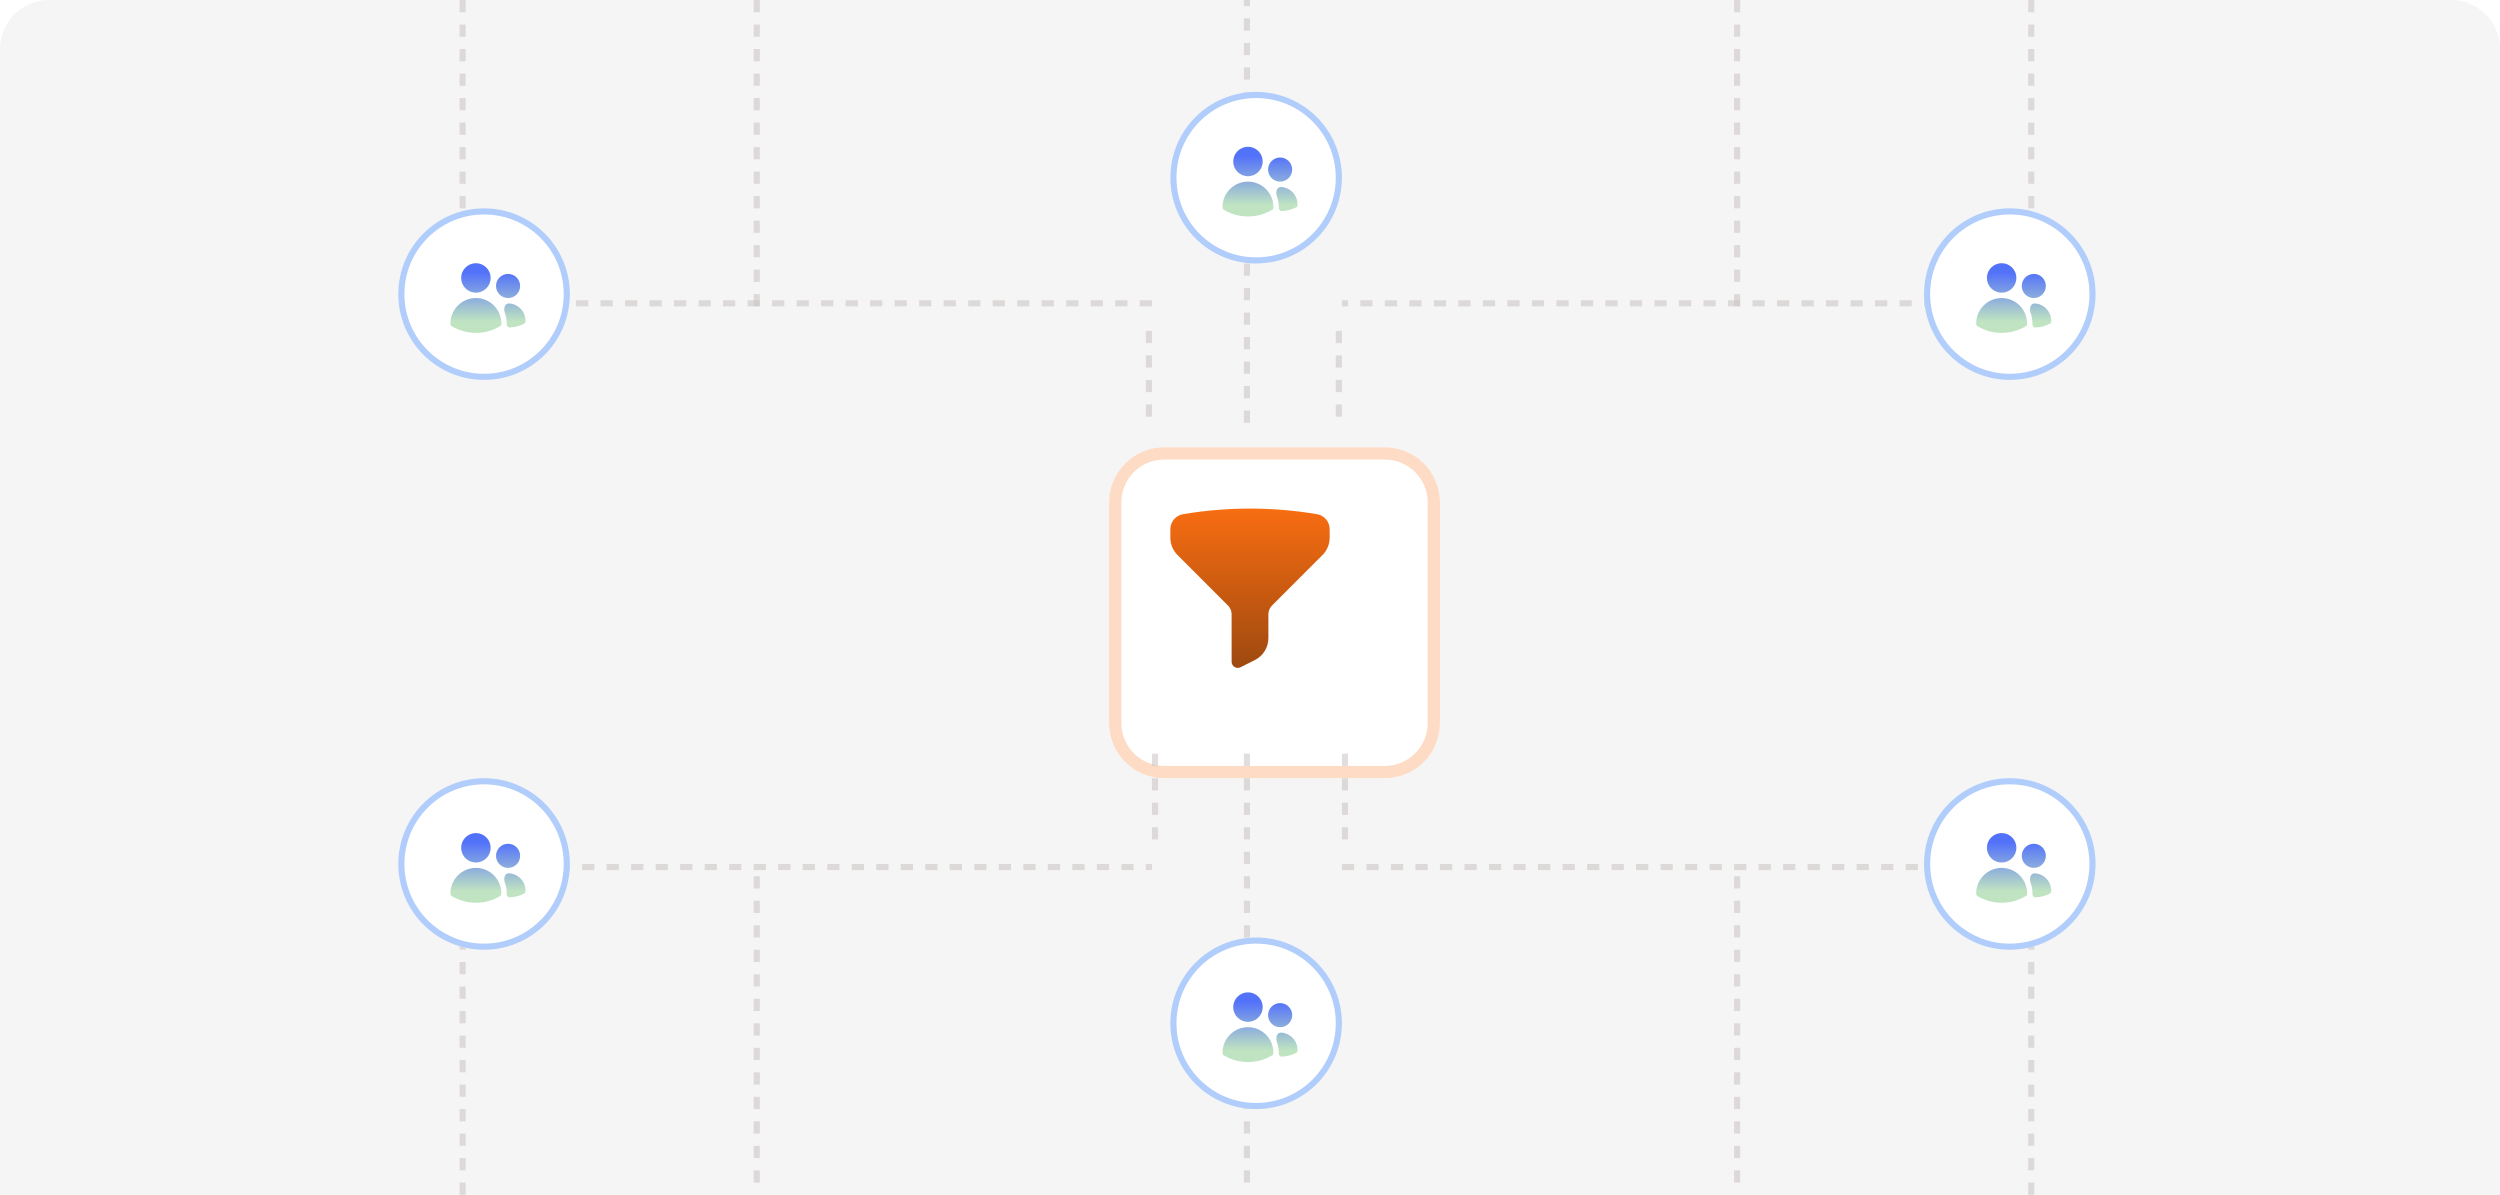 <svg width="408" height="195" viewBox="0 0 408 195" fill="none" xmlns="http://www.w3.org/2000/svg">
<path d="M0 9C0 4.582 3.582 1 8 1H400C404.418 1 408 4.582 408 9V190H0V9Z" fill="#F5F5F5"/>
<path d="M0 8C0 3.582 3.582 0 8 0H400C404.418 0 408 3.582 408 8V195H0V8Z" fill="#F5F5F5"/>
<g filter="url(#filter0_d_3902_3049)">
<path d="M177 78C177 73.029 181.029 69 186 69H222C226.971 69 231 73.029 231 78V114C231 118.971 226.971 123 222 123H186C181.029 123 177 118.971 177 114V78Z" fill="white"/>
<path d="M186 70H222C226.418 70 230 73.582 230 78V114C230 118.418 226.418 122 222 122H186C181.582 122 178 118.418 178 114V78C178 73.582 181.582 70 186 70Z" stroke="#FDDBC4" stroke-width="2"/>
</g>
<path fill-rule="evenodd" clip-rule="evenodd" d="M193.056 83.917C196.672 83.305 200.333 82.999 204 83C207.729 83 211.387 83.315 214.945 83.917C215.522 84.017 216.044 84.317 216.421 84.765C216.797 85.213 217.002 85.78 217 86.365V87.757C217 88.818 216.578 89.835 215.828 90.585L207.585 98.828C207.4 99.014 207.252 99.234 207.152 99.477C207.052 99.72 207 99.98 207 100.243V104.145C207 104.888 206.794 105.617 206.403 106.249C206.013 106.881 205.454 107.392 204.789 107.724L202.447 108.895C202.294 108.971 202.125 109.007 201.955 108.999C201.784 108.991 201.619 108.94 201.474 108.85C201.329 108.761 201.209 108.636 201.127 108.487C201.044 108.338 201 108.17 201 108V100.243C201 99.712 200.789 99.204 200.413 98.829L192.173 90.584C191.423 89.834 191.002 88.817 191.001 87.756V86.365C191.001 85.169 191.853 84.121 193.056 83.917Z" fill="url(#paint0_linear_3902_3049)"/>
<line x1="218.5" y1="68" x2="218.5" y2="53" stroke="#CAC2C2" stroke-opacity="0.55" stroke-dasharray="2 2"/>
<line x1="187.5" y1="68" x2="187.5" y2="53" stroke="#CAC2C2" stroke-opacity="0.55" stroke-dasharray="2 2"/>
<line x1="203.5" y1="69" x2="203.5" y2="2.16269e-08" stroke="#CAC2C2" stroke-opacity="0.55" stroke-dasharray="2 2"/>
<line x1="123.5" y1="50" x2="123.5" y2="-2.16268e-08" stroke="#CAC2C2" stroke-opacity="0.55" stroke-dasharray="2 2"/>
<line x1="283.5" y1="50" x2="283.5" y2="-2.16268e-08" stroke="#CAC2C2" stroke-opacity="0.55" stroke-dasharray="2 2"/>
<line x1="75.5" y1="-2.18557e-08" x2="75.5" y2="50" stroke="#CAC2C2" stroke-opacity="0.55" stroke-dasharray="2 2"/>
<line x1="331.5" x2="331.5" y2="51" stroke="#CAC2C2" stroke-opacity="0.55" stroke-dasharray="2 2"/>
<line x1="188" y1="49.5" x2="75" y2="49.5" stroke="#CAC2C2" stroke-opacity="0.55" stroke-dasharray="2 2"/>
<line x1="332" y1="49.5" x2="219" y2="49.5" stroke="#CAC2C2" stroke-opacity="0.55" stroke-dasharray="2 2"/>
<line x1="188.5" y1="123" x2="188.5" y2="138" stroke="#CAC2C2" stroke-opacity="0.55" stroke-dasharray="2 2"/>
<line x1="219.5" y1="123" x2="219.5" y2="138" stroke="#CAC2C2" stroke-opacity="0.55" stroke-dasharray="2 2"/>
<line x1="203.5" y1="123" x2="203.5" y2="195" stroke="#CAC2C2" stroke-opacity="0.55" stroke-dasharray="2 2"/>
<line x1="283.5" y1="143" x2="283.5" y2="195" stroke="#CAC2C2" stroke-opacity="0.55" stroke-dasharray="2 2"/>
<line x1="123.5" y1="143" x2="123.5" y2="195" stroke="#CAC2C2" stroke-opacity="0.55" stroke-dasharray="2 2"/>
<line x1="331.5" y1="195" x2="331.5" y2="142" stroke="#CAC2C2" stroke-opacity="0.55" stroke-dasharray="2 2"/>
<line x1="75.5" y1="195" x2="75.5" y2="142" stroke="#CAC2C2" stroke-opacity="0.55" stroke-dasharray="2 2"/>
<line x1="219" y1="141.5" x2="332" y2="141.5" stroke="#CAC2C2" stroke-opacity="0.55" stroke-dasharray="2 2"/>
<line x1="75" y1="141.5" x2="188" y2="141.5" stroke="#CAC2C2" stroke-opacity="0.55" stroke-dasharray="2 2"/>
<circle cx="79" cy="141" r="14" fill="white"/>
<circle cx="79" cy="141" r="13.5" stroke="#3B82F6" stroke-opacity="0.4"/>
<path d="M75.261 138.359C75.261 137.721 75.515 137.109 75.966 136.658C76.417 136.207 77.029 135.953 77.668 135.953C78.306 135.953 78.918 136.207 79.369 136.658C79.82 137.109 80.074 137.721 80.074 138.359C80.074 138.998 79.82 139.61 79.369 140.061C78.918 140.512 78.306 140.766 77.668 140.766C77.029 140.766 76.417 140.512 75.966 140.061C75.515 139.61 75.261 138.998 75.261 138.359ZM80.949 139.672C80.949 139.413 81 139.157 81.099 138.918C81.198 138.68 81.343 138.463 81.525 138.28C81.708 138.097 81.925 137.952 82.164 137.853C82.403 137.754 82.659 137.703 82.918 137.703C83.176 137.703 83.432 137.754 83.671 137.853C83.91 137.952 84.127 138.097 84.31 138.28C84.492 138.463 84.637 138.68 84.736 138.918C84.835 139.157 84.886 139.413 84.886 139.672C84.886 140.194 84.679 140.695 84.31 141.064C83.94 141.433 83.44 141.641 82.918 141.641C82.395 141.641 81.895 141.433 81.525 141.064C81.156 140.695 80.949 140.194 80.949 139.672ZM73.511 145.797C73.511 144.695 73.949 143.637 74.729 142.858C75.508 142.079 76.565 141.641 77.668 141.641C78.77 141.641 79.827 142.079 80.606 142.858C81.386 143.637 81.824 144.695 81.824 145.797V145.799L81.823 145.868C81.822 145.942 81.802 146.015 81.765 146.079C81.728 146.143 81.675 146.197 81.611 146.236C80.421 146.952 79.057 147.33 77.668 147.328C76.225 147.328 74.876 146.929 73.724 146.236C73.66 146.197 73.608 146.144 73.57 146.079C73.533 146.015 73.513 145.942 73.512 145.868L73.511 145.797ZM82.698 145.798C82.699 145.798 82.699 145.799 82.699 145.8L82.698 145.883C82.694 146.159 82.867 146.46 83.143 146.45C83.964 146.419 84.772 146.217 85.514 145.853C85.585 145.819 85.645 145.766 85.688 145.7C85.731 145.634 85.756 145.557 85.759 145.478C85.779 144.989 85.673 144.503 85.451 144.067C85.228 143.63 84.897 143.259 84.489 142.988C84.081 142.718 83.609 142.557 83.121 142.522C82.368 142.468 82.135 143.36 82.394 144.069C82.595 144.619 82.699 145.203 82.698 145.796C82.698 145.797 82.698 145.797 82.698 145.798Z" fill="url(#paint1_linear_3902_3049)"/>
<circle cx="328" cy="141" r="14" fill="white"/>
<circle cx="328" cy="141" r="13.5" stroke="#3B82F6" stroke-opacity="0.4"/>
<path d="M324.261 138.359C324.261 137.721 324.515 137.109 324.966 136.658C325.417 136.207 326.029 135.953 326.667 135.953C327.306 135.953 327.918 136.207 328.369 136.658C328.82 137.109 329.074 137.721 329.074 138.359C329.074 138.998 328.82 139.61 328.369 140.061C327.918 140.512 327.306 140.766 326.667 140.766C326.029 140.766 325.417 140.512 324.966 140.061C324.515 139.61 324.261 138.998 324.261 138.359ZM329.949 139.672C329.949 139.413 330 139.157 330.099 138.918C330.198 138.68 330.343 138.463 330.525 138.28C330.708 138.097 330.925 137.952 331.164 137.853C331.403 137.754 331.659 137.703 331.917 137.703C332.176 137.703 332.432 137.754 332.671 137.853C332.91 137.952 333.127 138.097 333.31 138.28C333.492 138.463 333.637 138.68 333.736 138.918C333.835 139.157 333.886 139.413 333.886 139.672C333.886 140.194 333.679 140.695 333.31 141.064C332.94 141.433 332.44 141.641 331.917 141.641C331.395 141.641 330.895 141.433 330.525 141.064C330.156 140.695 329.949 140.194 329.949 139.672ZM322.511 145.797C322.511 144.695 322.949 143.637 323.729 142.858C324.508 142.079 325.565 141.641 326.667 141.641C327.77 141.641 328.827 142.079 329.606 142.858C330.386 143.637 330.824 144.695 330.824 145.797V145.799L330.823 145.868C330.822 145.942 330.802 146.015 330.765 146.079C330.728 146.143 330.675 146.197 330.611 146.236C329.421 146.952 328.057 147.33 326.667 147.328C325.225 147.328 323.876 146.929 322.724 146.236C322.66 146.197 322.608 146.144 322.57 146.079C322.533 146.015 322.513 145.942 322.512 145.868L322.511 145.797ZM331.698 145.798C331.699 145.798 331.699 145.799 331.699 145.8L331.698 145.883C331.694 146.159 331.867 146.46 332.143 146.45C332.964 146.419 333.772 146.217 334.514 145.853C334.585 145.819 334.645 145.766 334.688 145.7C334.731 145.634 334.756 145.557 334.759 145.478C334.779 144.989 334.673 144.503 334.451 144.067C334.228 143.63 333.897 143.259 333.489 142.988C333.081 142.718 332.609 142.557 332.121 142.522C331.368 142.468 331.135 143.36 331.394 144.069C331.595 144.619 331.699 145.203 331.698 145.796C331.698 145.797 331.698 145.797 331.698 145.798Z" fill="url(#paint2_linear_3902_3049)"/>
<circle cx="79" cy="48" r="14" fill="white"/>
<circle cx="79" cy="48" r="13.5" stroke="#3B82F6" stroke-opacity="0.4"/>
<path d="M75.261 45.359C75.261 44.721 75.515 44.109 75.966 43.658C76.417 43.207 77.029 42.953 77.668 42.953C78.306 42.953 78.918 43.207 79.369 43.658C79.82 44.109 80.074 44.721 80.074 45.359C80.074 45.998 79.82 46.61 79.369 47.061C78.918 47.512 78.306 47.766 77.668 47.766C77.029 47.766 76.417 47.512 75.966 47.061C75.515 46.61 75.261 45.998 75.261 45.359ZM80.949 46.672C80.949 46.413 81 46.157 81.099 45.919C81.198 45.68 81.343 45.463 81.525 45.28C81.708 45.097 81.925 44.952 82.164 44.853C82.403 44.754 82.659 44.703 82.918 44.703C83.176 44.703 83.432 44.754 83.671 44.853C83.91 44.952 84.127 45.097 84.31 45.28C84.492 45.463 84.637 45.68 84.736 45.919C84.835 46.157 84.886 46.413 84.886 46.672C84.886 47.194 84.679 47.695 84.31 48.064C83.94 48.433 83.44 48.641 82.918 48.641C82.395 48.641 81.895 48.433 81.525 48.064C81.156 47.695 80.949 47.194 80.949 46.672ZM73.511 52.797C73.511 51.695 73.949 50.637 74.729 49.858C75.508 49.078 76.565 48.641 77.668 48.641C78.77 48.641 79.827 49.078 80.606 49.858C81.386 50.637 81.824 51.695 81.824 52.797V52.799L81.823 52.868C81.822 52.942 81.802 53.015 81.765 53.079C81.728 53.144 81.675 53.197 81.611 53.236C80.421 53.952 79.057 54.33 77.668 54.328C76.225 54.328 74.876 53.929 73.724 53.236C73.66 53.197 73.608 53.144 73.57 53.079C73.533 53.015 73.513 52.942 73.512 52.868L73.511 52.797ZM82.698 52.798C82.699 52.798 82.699 52.799 82.699 52.8L82.698 52.883C82.694 53.159 82.867 53.46 83.143 53.45C83.964 53.419 84.772 53.217 85.514 52.853C85.585 52.819 85.645 52.766 85.688 52.7C85.731 52.634 85.756 52.557 85.759 52.478C85.779 51.989 85.673 51.503 85.451 51.067C85.228 50.63 84.897 50.259 84.489 49.988C84.081 49.718 83.609 49.557 83.121 49.522C82.368 49.468 82.135 50.36 82.394 51.069C82.595 51.619 82.699 52.203 82.698 52.796C82.698 52.797 82.698 52.797 82.698 52.798Z" fill="url(#paint3_linear_3902_3049)"/>
<circle cx="328" cy="48" r="14" fill="white"/>
<circle cx="328" cy="48" r="13.5" stroke="#3B82F6" stroke-opacity="0.4"/>
<path d="M324.261 45.359C324.261 44.721 324.515 44.109 324.966 43.658C325.417 43.207 326.029 42.953 326.667 42.953C327.306 42.953 327.918 43.207 328.369 43.658C328.82 44.109 329.074 44.721 329.074 45.359C329.074 45.998 328.82 46.61 328.369 47.061C327.918 47.512 327.306 47.766 326.667 47.766C326.029 47.766 325.417 47.512 324.966 47.061C324.515 46.61 324.261 45.998 324.261 45.359ZM329.949 46.672C329.949 46.413 330 46.157 330.099 45.919C330.198 45.68 330.343 45.463 330.525 45.28C330.708 45.097 330.925 44.952 331.164 44.853C331.403 44.754 331.659 44.703 331.917 44.703C332.176 44.703 332.432 44.754 332.671 44.853C332.91 44.952 333.127 45.097 333.31 45.28C333.492 45.463 333.637 45.68 333.736 45.919C333.835 46.157 333.886 46.413 333.886 46.672C333.886 47.194 333.679 47.695 333.31 48.064C332.94 48.433 332.44 48.641 331.917 48.641C331.395 48.641 330.895 48.433 330.525 48.064C330.156 47.695 329.949 47.194 329.949 46.672ZM322.511 52.797C322.511 51.695 322.949 50.637 323.729 49.858C324.508 49.078 325.565 48.641 326.667 48.641C327.77 48.641 328.827 49.078 329.606 49.858C330.386 50.637 330.824 51.695 330.824 52.797V52.799L330.823 52.868C330.822 52.942 330.802 53.015 330.765 53.079C330.728 53.144 330.675 53.197 330.611 53.236C329.421 53.952 328.057 54.33 326.667 54.328C325.225 54.328 323.876 53.929 322.724 53.236C322.66 53.197 322.608 53.144 322.57 53.079C322.533 53.015 322.513 52.942 322.512 52.868L322.511 52.797ZM331.698 52.798C331.699 52.798 331.699 52.799 331.699 52.8L331.698 52.883C331.694 53.159 331.867 53.46 332.143 53.45C332.964 53.419 333.772 53.217 334.514 52.853C334.585 52.819 334.645 52.766 334.688 52.7C334.731 52.634 334.756 52.557 334.759 52.478C334.779 51.989 334.673 51.503 334.451 51.067C334.228 50.63 333.897 50.259 333.489 49.988C333.081 49.718 332.609 49.557 332.121 49.522C331.368 49.468 331.135 50.36 331.394 51.069C331.595 51.619 331.699 52.203 331.698 52.796C331.698 52.797 331.698 52.797 331.698 52.798Z" fill="url(#paint4_linear_3902_3049)"/>
<circle cx="205" cy="29" r="14" fill="white"/>
<circle cx="205" cy="29" r="13.5" stroke="#3B82F6" stroke-opacity="0.4"/>
<path d="M201.261 26.359C201.261 25.721 201.515 25.109 201.966 24.658C202.417 24.207 203.029 23.953 203.667 23.953C204.306 23.953 204.918 24.207 205.369 24.658C205.82 25.109 206.074 25.721 206.074 26.359C206.074 26.998 205.82 27.61 205.369 28.061C204.918 28.512 204.306 28.766 203.667 28.766C203.029 28.766 202.417 28.512 201.966 28.061C201.515 27.61 201.261 26.998 201.261 26.359ZM206.949 27.672C206.949 27.413 207 27.157 207.099 26.919C207.198 26.68 207.343 26.463 207.525 26.28C207.708 26.097 207.925 25.952 208.164 25.853C208.403 25.754 208.659 25.703 208.917 25.703C209.176 25.703 209.432 25.754 209.671 25.853C209.91 25.952 210.127 26.097 210.31 26.28C210.492 26.463 210.637 26.68 210.736 26.919C210.835 27.157 210.886 27.413 210.886 27.672C210.886 28.194 210.679 28.695 210.31 29.064C209.94 29.433 209.44 29.641 208.917 29.641C208.395 29.641 207.895 29.433 207.525 29.064C207.156 28.695 206.949 28.194 206.949 27.672ZM199.511 33.797C199.511 32.695 199.949 31.637 200.729 30.858C201.508 30.078 202.565 29.641 203.667 29.641C204.77 29.641 205.827 30.078 206.606 30.858C207.386 31.637 207.824 32.695 207.824 33.797V33.799L207.823 33.868C207.822 33.942 207.802 34.015 207.765 34.079C207.728 34.144 207.675 34.197 207.611 34.236C206.421 34.952 205.057 35.33 203.667 35.328C202.225 35.328 200.876 34.929 199.724 34.236C199.66 34.197 199.608 34.144 199.57 34.079C199.533 34.015 199.513 33.942 199.512 33.868L199.511 33.797ZM208.698 33.798C208.699 33.798 208.699 33.799 208.699 33.8L208.698 33.883C208.694 34.159 208.867 34.46 209.143 34.45C209.964 34.419 210.772 34.217 211.514 33.853C211.585 33.819 211.645 33.766 211.688 33.7C211.731 33.634 211.756 33.557 211.759 33.478C211.779 32.989 211.673 32.503 211.451 32.067C211.228 31.63 210.897 31.259 210.489 30.988C210.081 30.718 209.609 30.557 209.121 30.522C208.368 30.468 208.135 31.36 208.394 32.069C208.595 32.619 208.699 33.203 208.698 33.796C208.698 33.797 208.698 33.797 208.698 33.798Z" fill="url(#paint5_linear_3902_3049)"/>
<circle cx="205" cy="167" r="14" fill="white"/>
<circle cx="205" cy="167" r="13.5" stroke="#3B82F6" stroke-opacity="0.4"/>
<path d="M201.261 164.359C201.261 163.721 201.515 163.109 201.966 162.658C202.417 162.207 203.029 161.953 203.667 161.953C204.306 161.953 204.918 162.207 205.369 162.658C205.82 163.109 206.074 163.721 206.074 164.359C206.074 164.998 205.82 165.61 205.369 166.061C204.918 166.512 204.306 166.766 203.667 166.766C203.029 166.766 202.417 166.512 201.966 166.061C201.515 165.61 201.261 164.998 201.261 164.359ZM206.949 165.672C206.949 165.413 207 165.157 207.099 164.918C207.198 164.68 207.343 164.463 207.525 164.28C207.708 164.097 207.925 163.952 208.164 163.853C208.403 163.754 208.659 163.703 208.917 163.703C209.176 163.703 209.432 163.754 209.671 163.853C209.91 163.952 210.127 164.097 210.31 164.28C210.492 164.463 210.637 164.68 210.736 164.918C210.835 165.157 210.886 165.413 210.886 165.672C210.886 166.194 210.679 166.695 210.31 167.064C209.94 167.433 209.44 167.641 208.917 167.641C208.395 167.641 207.895 167.433 207.525 167.064C207.156 166.695 206.949 166.194 206.949 165.672ZM199.511 171.797C199.511 170.695 199.949 169.637 200.729 168.858C201.508 168.079 202.565 167.641 203.667 167.641C204.77 167.641 205.827 168.079 206.606 168.858C207.386 169.637 207.824 170.695 207.824 171.797V171.799L207.823 171.868C207.822 171.942 207.802 172.015 207.765 172.079C207.728 172.143 207.675 172.197 207.611 172.236C206.421 172.952 205.057 173.33 203.667 173.328C202.225 173.328 200.876 172.929 199.724 172.236C199.66 172.197 199.608 172.144 199.57 172.079C199.533 172.015 199.513 171.942 199.512 171.868L199.511 171.797ZM208.698 171.798C208.699 171.798 208.699 171.799 208.699 171.8L208.698 171.883C208.694 172.159 208.867 172.46 209.143 172.45C209.964 172.419 210.772 172.217 211.514 171.853C211.585 171.819 211.645 171.766 211.688 171.7C211.731 171.634 211.756 171.557 211.759 171.478C211.779 170.989 211.673 170.503 211.451 170.067C211.228 169.63 210.897 169.259 210.489 168.988C210.081 168.718 209.609 168.557 209.121 168.522C208.368 168.468 208.135 169.36 208.394 170.069C208.595 170.619 208.699 171.203 208.698 171.796C208.698 171.797 208.698 171.797 208.698 171.798Z" fill="url(#paint6_linear_3902_3049)"/>
<defs>
<filter id="filter0_d_3902_3049" x="168" y="60" width="80" height="80" filterUnits="userSpaceOnUse" color-interpolation-filters="sRGB">
<feFlood flood-opacity="0" result="BackgroundImageFix"/>
<feColorMatrix in="SourceAlpha" type="matrix" values="0 0 0 0 0 0 0 0 0 0 0 0 0 0 0 0 0 0 127 0" result="hardAlpha"/>
<feMorphology radius="1" operator="dilate" in="SourceAlpha" result="effect1_dropShadow_3902_3049"/>
<feOffset dx="4" dy="4"/>
<feGaussianBlur stdDeviation="6"/>
<feComposite in2="hardAlpha" operator="out"/>
<feColorMatrix type="matrix" values="0 0 0 0 0.973 0 0 0 0 0.427 0 0 0 0 0.067 0 0 0 0.11 0"/>
<feBlend mode="normal" in2="BackgroundImageFix" result="effect1_dropShadow_3902_3049"/>
<feBlend mode="normal" in="SourceGraphic" in2="effect1_dropShadow_3902_3049" result="shape"/>
</filter>
<linearGradient id="paint0_linear_3902_3049" x1="204.001" y1="83" x2="204.001" y2="109" gradientUnits="userSpaceOnUse">
<stop stop-color="#F86D11"/>
<stop offset="1" stop-color="#9E4910"/>
</linearGradient>
<linearGradient id="paint1_linear_3902_3049" x1="79.636" y1="137.5" x2="79.636" y2="145.5" gradientUnits="userSpaceOnUse">
<stop stop-color="#5372FA"/>
<stop offset="1" stop-color="#C0E4C1"/>
</linearGradient>
<linearGradient id="paint2_linear_3902_3049" x1="328.636" y1="137.5" x2="328.636" y2="145.5" gradientUnits="userSpaceOnUse">
<stop stop-color="#5372FA"/>
<stop offset="1" stop-color="#C0E4C1"/>
</linearGradient>
<linearGradient id="paint3_linear_3902_3049" x1="79.636" y1="44.5" x2="79.636" y2="52.5" gradientUnits="userSpaceOnUse">
<stop stop-color="#5372FA"/>
<stop offset="1" stop-color="#C0E4C1"/>
</linearGradient>
<linearGradient id="paint4_linear_3902_3049" x1="328.636" y1="44.5" x2="328.636" y2="52.5" gradientUnits="userSpaceOnUse">
<stop stop-color="#5372FA"/>
<stop offset="1" stop-color="#C0E4C1"/>
</linearGradient>
<linearGradient id="paint5_linear_3902_3049" x1="205.636" y1="25.5" x2="205.636" y2="33.5" gradientUnits="userSpaceOnUse">
<stop stop-color="#5372FA"/>
<stop offset="1" stop-color="#C0E4C1"/>
</linearGradient>
<linearGradient id="paint6_linear_3902_3049" x1="205.636" y1="163.5" x2="205.636" y2="171.5" gradientUnits="userSpaceOnUse">
<stop stop-color="#5372FA"/>
<stop offset="1" stop-color="#C0E4C1"/>
</linearGradient>
</defs>
</svg>
